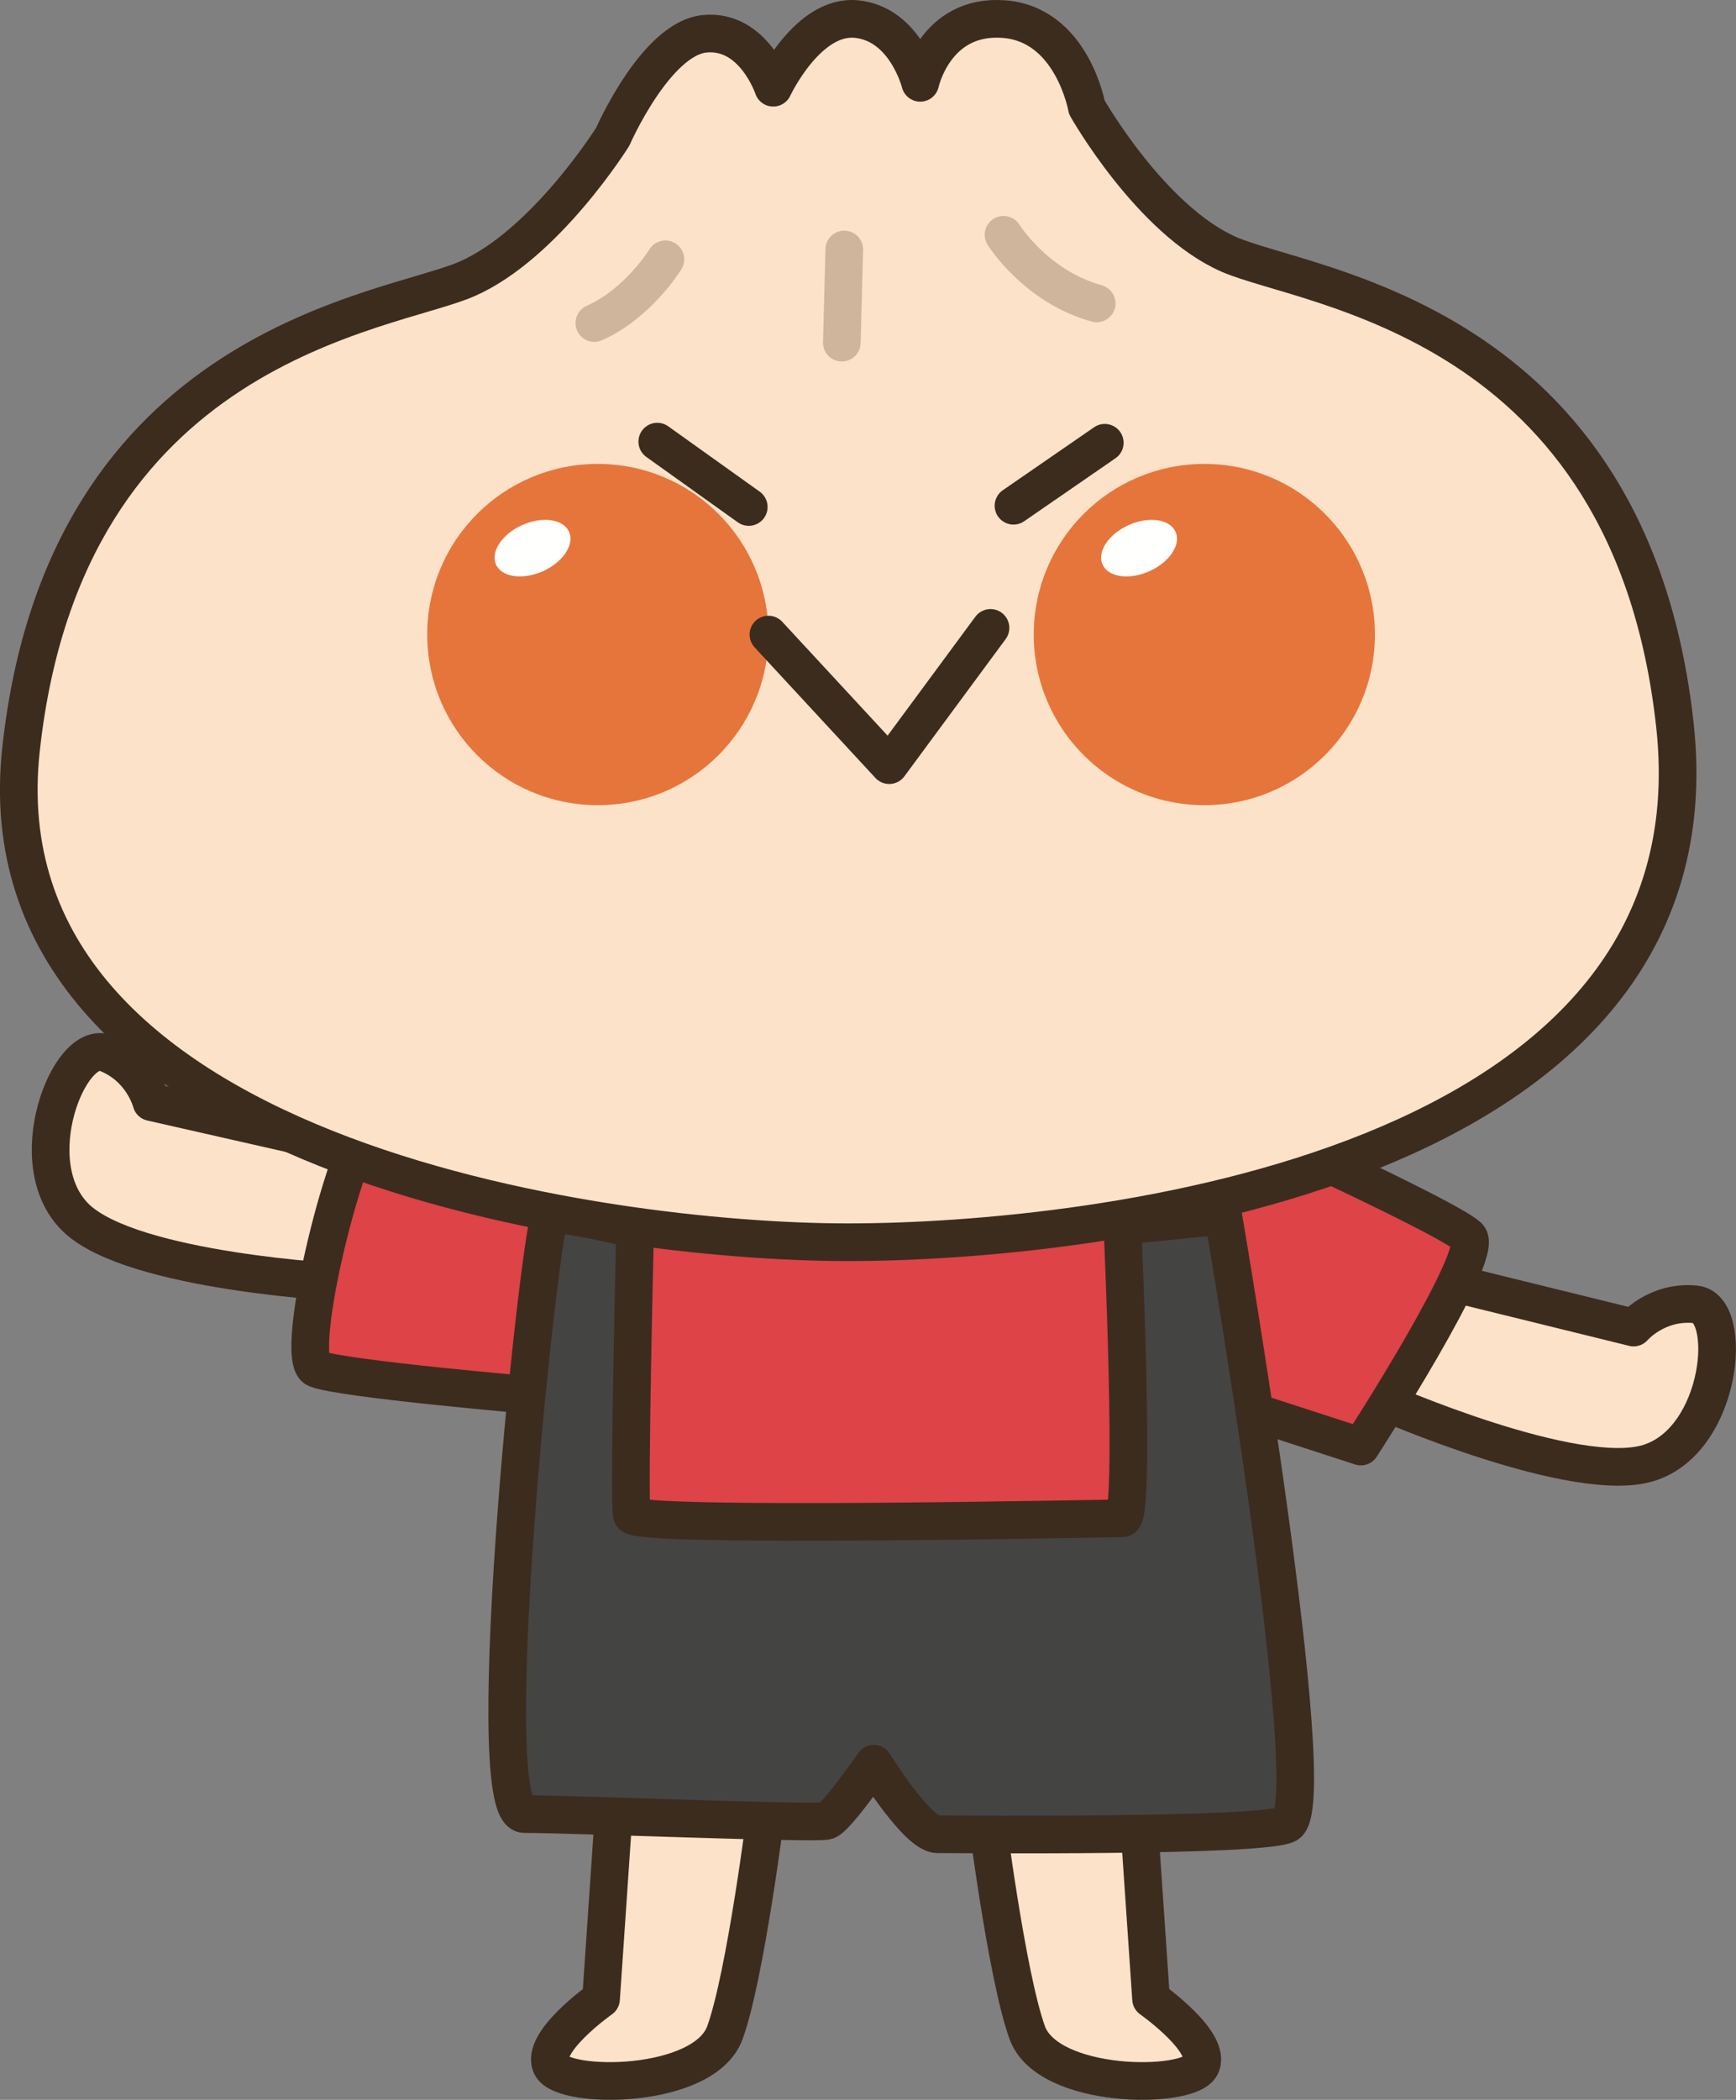 <?xml version="1.0" encoding="UTF-8" standalone="no"?>
<svg
   xmlns:dc="http://purl.org/dc/elements/1.1/"
   xmlns:cc="http://creativecommons.org/ns#"
   xmlns:rdf="http://www.w3.org/1999/02/22-rdf-syntax-ns#"
   xmlns:svg="http://www.w3.org/2000/svg"
   xmlns="http://www.w3.org/2000/svg"
   xmlns:sodipodi="http://sodipodi.sourceforge.net/DTD/sodipodi-0.dtd"
   xmlns:inkscape="http://www.inkscape.org/namespaces/inkscape"
   version="1.1"
   x="0"
   y="0"
   width="461.056"
   height="557.468"
   viewBox="0 0 461.056 557.468"
   id="svg884"
   sodipodi:docname="nikuman_head-0052296jxlozo.svg"
   inkscape:version="1.0.2 (e86c8708, 2021-01-15)">
  <rect x="0" y="0" width="461.056" height="557.468" fill="#808080" stroke="none"/>
  <defs
     id="defs888" />
  <sodipodi:namedview
     pagecolor="#ffffff"
     bordercolor="#666666"
     borderopacity="1"
     objecttolerance="10"
     gridtolerance="10"
     guidetolerance="10"
     inkscape:pageopacity="0"
     inkscape:pageshadow="2"
     inkscape:window-width="1489"
     inkscape:window-height="1035"
     id="namedview886"
     showgrid="false"
     fit-margin-top="0"
     fit-margin-left="0"
     fit-margin-right="0"
     fit-margin-bottom="0"
     inkscape:zoom="0.9775641"
     inkscape:cx="230.7054"
     inkscape:cy="278.55742"
     inkscape:window-x="0"
     inkscape:window-y="23"
     inkscape:window-maximized="0"
     inkscape:current-layer="svg884" />
  <g
     id="Layer_1"
     transform="translate(-81.295,-33.443)">
    <path
       d="m 185.276,340.501 -63.774,-14.463 c 0,0 -2.329,-9.306 -12.1,-13.037 -9.761,-3.721 -22.817,29.317 -7.939,43.75 14.917,14.444 71.675,17.237 71.675,17.237"
       fill="#fbe2c8"
       id="path833" />
    <path
       d="m 185.276,340.501 -63.774,-14.463 c 0,0 -2.329,-9.306 -12.1,-13.037 -9.761,-3.721 -22.817,29.317 -7.939,43.75 14.917,14.444 71.675,17.237 71.675,17.237"
       fill-opacity="0"
       stroke="#3c2c1e"
       stroke-width="10"
       stroke-linecap="round"
       stroke-linejoin="round"
       id="path835" />
    <path
       d="m 244.212,515.941 -3.285,48.193 c 0,0 -16.461,11.593 -13.169,17.843 3.295,6.25 40.59,6.239 46.073,-8.927 5.478,-15.176 10.957,-58.906 10.957,-58.906"
       fill="#fbe2c8"
       id="path837" />
    <path
       d="m 244.212,515.941 -3.285,48.193 c 0,0 -16.461,11.593 -13.169,17.843 3.295,6.25 40.59,6.239 46.073,-8.927 5.478,-15.176 10.957,-58.906 10.957,-58.906"
       fill-opacity="0"
       stroke="#3c2c1e"
       stroke-width="10"
       stroke-linecap="round"
       stroke-linejoin="round"
       id="path839" />
    <path
       d="m 452.542,370.472 62.607,15.41 c 0,0 6.162,-7.196 16.426,-6.162 10.254,1.025 7.207,35.918 -12.324,42.08 -19.492,6.152 -70.811,-16.416 -70.811,-16.416"
       fill="#fbe2c8"
       id="path841" />
    <path
       d="m 452.542,370.472 62.607,15.41 c 0,0 6.162,-7.196 16.426,-6.162 10.254,1.025 7.207,35.918 -12.324,42.08 -19.492,6.152 -70.811,-16.416 -70.811,-16.416"
       fill-opacity="0"
       stroke="#3c2c1e"
       stroke-width="10"
       stroke-linecap="round"
       stroke-linejoin="round"
       id="path843" />
    <path
       d="M 383.714,515.941 387,564.134 c 0,0 16.46,11.593 13.174,17.843 -3.301,6.25 -40.601,6.239 -46.07,-8.927 -5.478,-15.176 -10.962,-58.906 -10.962,-58.906"
       fill="#fbe2c8"
       id="path845" />
    <path
       d="M 383.714,515.941 387,564.134 c 0,0 16.46,11.593 13.174,17.843 -3.301,6.25 -40.601,6.239 -46.07,-8.927 -5.478,-15.176 -10.962,-58.906 -10.962,-58.906"
       fill-opacity="0"
       stroke="#3c2c1e"
       stroke-width="10"
       stroke-linecap="round"
       stroke-linejoin="round"
       id="path847" />
    <path
       d="m 236.238,348.294 c 0,0 -47.93,-23.349 -55.293,-18.857 -7.382,4.482 -22.124,64.677 -15.669,67.374 6.446,2.704 58.985,7.187 58.985,7.187 0,0 -5.532,57.5 0.913,57.5 6.469,0 188.96,1.796 191.728,-1.788 2.754,-3.603 -4.604,-52.119 -4.604,-52.119 l 30.421,9.883 c 0,0 33.182,-51.211 28.568,-55.703 -4.605,-4.483 -49.779,-25.157 -49.779,-25.157"
       fill="#dd4347"
       id="path849" />
    <path
       d="m 236.238,348.294 c 0,0 -47.93,-23.349 -55.293,-18.857 -7.382,4.482 -22.124,64.677 -15.669,67.374 6.446,2.704 58.985,7.187 58.985,7.187 0,0 -5.532,57.5 0.913,57.5 6.469,0 188.96,1.796 191.728,-1.788 2.754,-3.603 -4.604,-52.119 -4.604,-52.119 l 30.421,9.883 c 0,0 33.182,-51.211 28.568,-55.703 -4.605,-4.483 -49.779,-25.157 -49.779,-25.157"
       fill-opacity="0"
       stroke="#3c2c1e"
       stroke-width="10"
       stroke-linecap="round"
       stroke-linejoin="round"
       id="path851" />
    <path
       d="m 220.54,515.042 c 12.495,0 77.632,2.676 80.308,1.787 2.68,-0.888 12.504,-15.166 12.504,-15.166 0,0 11.592,18.741 16.949,18.741 5.351,0 86.499,0.761 92.822,-2.676 9.805,-5.362 -16.958,-161.533 -16.958,-161.533 l -26.782,2.675 c 0,0 3.579,77.647 0,77.647 -3.57,0 -129.39,2.676 -130.284,-0.889 -0.893,-3.574 0.884,-75.859 0.884,-75.859 0,0 -19.624,-4.463 -22.295,-4.463 -2.675,0 -19.633,159.736 -7.148,159.736"
       fill="#444443"
       id="path853" />
    <path
       d="m 220.54,515.042 c 12.495,0 77.632,2.676 80.308,1.787 2.68,-0.888 12.504,-15.166 12.504,-15.166 0,0 11.592,18.741 16.949,18.741 5.351,0 86.499,0.761 92.822,-2.676 9.805,-5.362 -16.958,-161.533 -16.958,-161.533 l -26.782,2.675 c 0,0 3.579,77.647 0,77.647 -3.57,0 -129.39,2.676 -130.284,-0.889 -0.893,-3.574 0.884,-75.859 0.884,-75.859 0,0 -19.624,-4.463 -22.295,-4.463 -2.675,0 -19.633,159.736 -7.148,159.736 z"
       fill-opacity="0"
       stroke="#3c2c1e"
       stroke-width="10"
       stroke-linecap="round"
       stroke-linejoin="round"
       id="path855" />
    <path
       d="m 306.498,363.236 c -65.074,0 -231.339,-22.774 -219.625,-130.8 11.714,-108.029 97.612,-115.831 118.433,-124.943 20.825,-9.111 38.72,-37.743 38.72,-37.743 0,0 11.387,-26.036 24.405,-27.334 13.012,-1.3 18.222,14.316 18.222,14.316 0,0 9.107,-19.522 22.124,-18.223 13.013,1.309 16.919,16.924 16.919,16.924 0,0 3.906,-18.223 22.124,-16.924 18.223,1.309 22.124,23.428 22.124,23.428 0,0 16.924,29.931 37.744,39.043 20.826,9.111 106.573,16.943 118.438,124.951 13.008,118.428 -154.551,137.305 -219.628,137.305"
       fill="#fbe2c8"
       id="path857" />
    <path
       d="m 306.498,363.236 c -65.074,0 -231.339,-22.774 -219.625,-130.8 11.714,-108.029 97.612,-115.831 118.433,-124.943 20.825,-9.111 38.72,-37.743 38.72,-37.743 0,0 11.387,-26.036 24.405,-27.334 13.012,-1.3 18.222,14.316 18.222,14.316 0,0 9.107,-19.522 22.124,-18.223 13.013,1.309 16.919,16.924 16.919,16.924 0,0 3.906,-18.223 22.124,-16.924 18.223,1.309 22.124,23.428 22.124,23.428 0,0 16.924,29.931 37.744,39.043 20.826,9.111 106.573,16.943 118.438,124.951 13.008,118.428 -154.551,137.305 -219.628,137.305 z"
       fill-opacity="0"
       stroke="#3c2c1e"
       stroke-width="10"
       stroke-linecap="round"
       stroke-linejoin="round"
       id="path859" />
    <path
       d="m 258.021,102.288 c 0,0 -7.159,11.71 -18.873,16.914 m 66.373,-19.521 -0.65,24.726 M 347.82,95.775 c 0,0 8.462,13.671 24.732,18.223"
       fill-opacity="0"
       stroke="#cfb59c"
       stroke-width="10"
       stroke-linecap="round"
       stroke-linejoin="round"
       id="path861" />
    <path
       d="m 285.375,201.907 c 0,25.02 -20.284,45.293 -45.314,45.293 -25.019,0 -45.297,-20.273 -45.297,-45.293 0,-25.039 20.278,-45.302 45.297,-45.302 25.03,0 45.314,20.263 45.314,45.302"
       fill="#e6753b"
       id="path863" />
    <path
       d="m 232.425,174.632 c 1.523,3.369 -1.597,8.057 -6.949,10.459 -5.361,2.393 -10.927,1.602 -12.446,-1.777 -1.509,-3.389 1.602,-8.076 6.953,-10.479 5.362,-2.392 10.934,-1.592 12.442,1.797"
       fill="#fffffe"
       id="path865" />
    <path
       d="m 446.453,201.907 c 0,25.02 -20.278,45.293 -45.307,45.293 -25.015,0 -45.302,-20.273 -45.302,-45.293 0,-25.039 20.287,-45.302 45.302,-45.302 25.029,0 45.307,20.263 45.307,45.302"
       fill="#e6753b"
       id="path867" />
    <path
       d="m 393.504,174.632 c 1.528,3.369 -1.597,8.057 -6.944,10.459 -5.361,2.393 -10.932,1.602 -12.445,-1.777 -1.515,-3.389 1.591,-8.076 6.952,-10.479 5.362,-2.392 10.933,-1.592 12.437,1.797"
       fill="#fffffe"
       id="path869" />
    <path
       d="m 255.857,150.687 24.297,17.353"
       fill="#fbe2c8"
       id="path871" />
    <path
       d="m 255.857,150.687 24.297,17.353"
       fill-opacity="0"
       stroke="#3c2c1e"
       stroke-width="10"
       stroke-linecap="round"
       stroke-linejoin="round"
       id="path873" />
    <path
       d="m 374.705,150.989 -24.243,16.719"
       fill="#fbe2c8"
       id="path875" />
    <path
       d="m 374.705,150.989 -24.243,16.719"
       fill-opacity="0"
       stroke="#3c2c1e"
       stroke-width="10"
       stroke-linecap="round"
       stroke-linejoin="round"
       id="path877" />
    <path
       d="m 285.375,201.907 32.089,34.668 26.894,-36.435"
       fill="#fbe2c8"
       id="path879" />
    <path
       d="m 285.375,201.907 32.089,34.668 26.894,-36.435"
       fill-opacity="0"
       stroke="#3c2c1e"
       stroke-width="10"
       stroke-linecap="round"
       stroke-linejoin="round"
       id="path881" />
  </g>
</svg>
